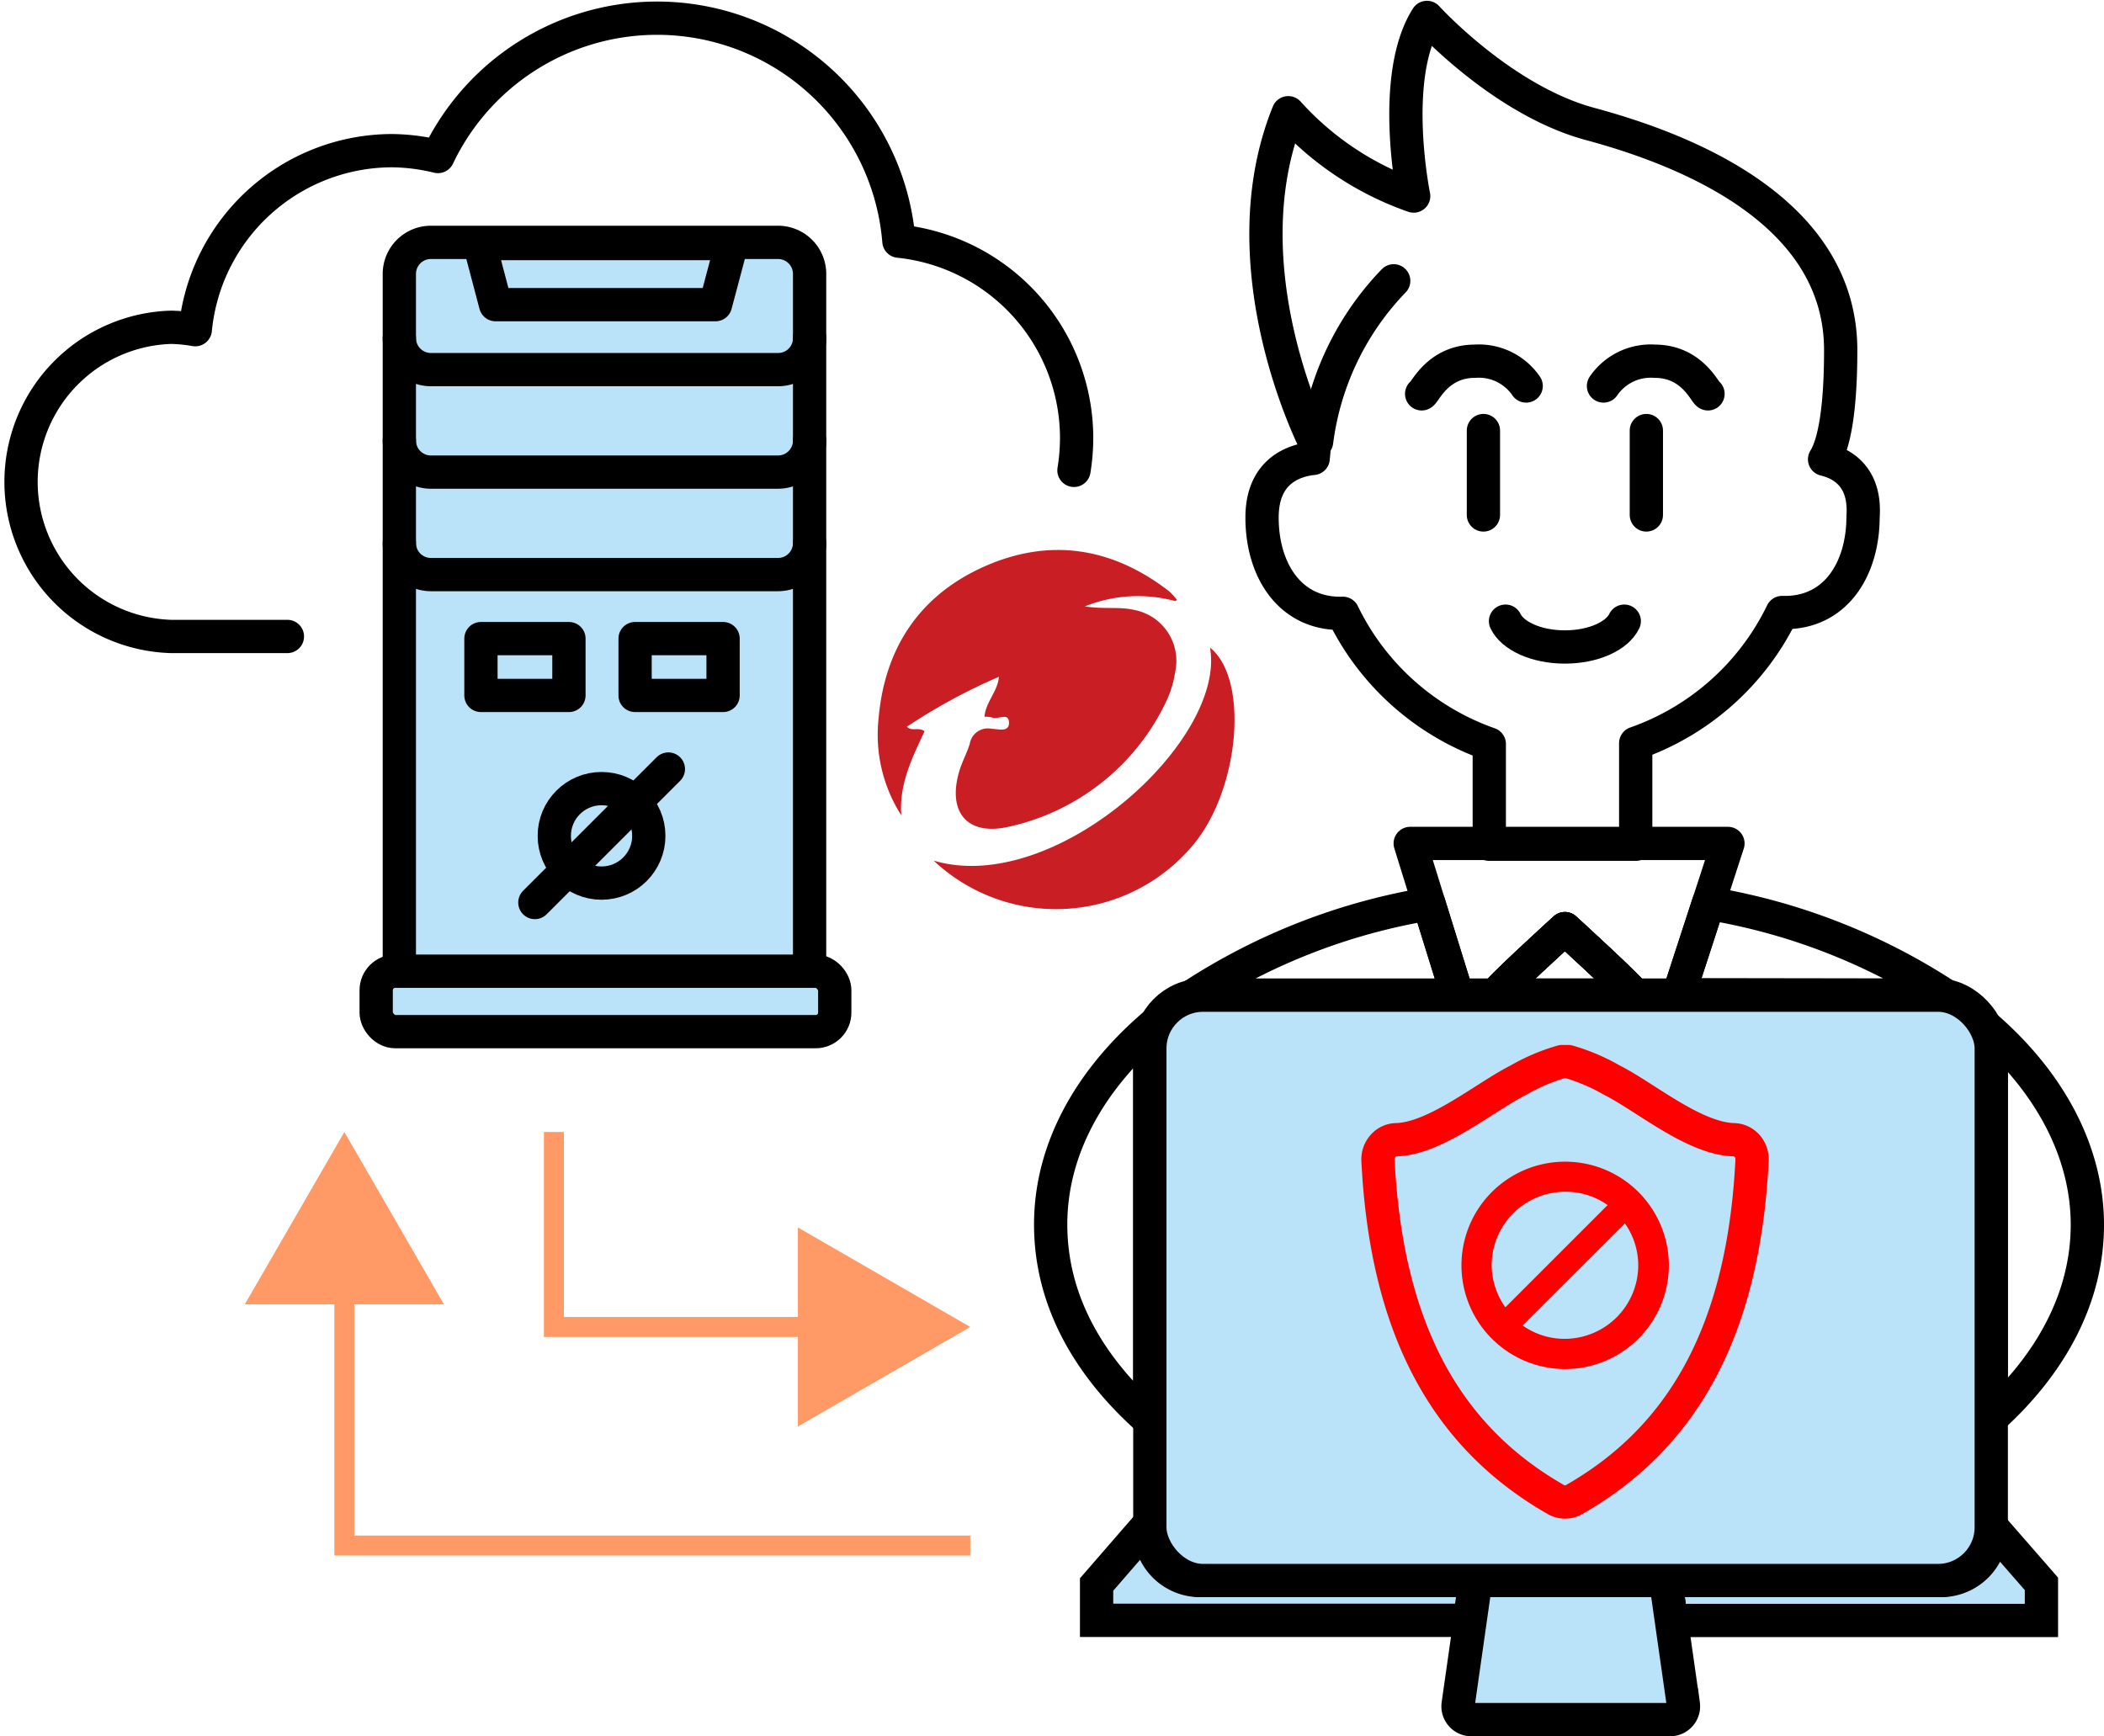 <svg xmlns="http://www.w3.org/2000/svg" viewBox="0 0 158.06 130.45"><defs><style>.cls-1,.cls-3{fill:#bae3f9;}.cls-1,.cls-2,.cls-4{stroke:#000;}.cls-1,.cls-4,.cls-8{stroke-miterlimit:10;}.cls-1,.cls-2,.cls-4,.cls-6{stroke-width:2.5px;}.cls-2,.cls-4,.cls-6,.cls-8{fill:none;}.cls-2,.cls-6{stroke-linecap:round;stroke-linejoin:round;}.cls-5{fill:#c91f24;}.cls-6{stroke:red;}.cls-7{fill:red;}.cls-8{stroke:#f96;stroke-width:1.5px;}.cls-9{fill:#f96;}</style></defs><g id="レイヤー_2" data-name="レイヤー 2"><g id="レイヤー_1-2" data-name="レイヤー 1"><path class="cls-1" d="M30,73V20.58a2.37,2.37,0,0,1,2.37-2.37H58.46a2.37,2.37,0,0,1,2.36,2.37V73Z"/><path class="cls-2" d="M60.82,25.41a2.36,2.36,0,0,1-2.36,2.36H32.4A2.37,2.37,0,0,1,30,25.41"/><path class="cls-2" d="M60.82,33.1a2.37,2.37,0,0,1-2.36,2.37H32.4A2.37,2.37,0,0,1,30,33.1"/><path class="cls-2" d="M60.82,40.8a2.37,2.37,0,0,1-2.36,2.37H32.4A2.37,2.37,0,0,1,30,40.8"/><polygon class="cls-2" points="53.75 22.89 37.23 22.89 36.02 18.3 54.97 18.3 53.75 22.89"/><rect class="cls-2" x="36.13" y="47.98" width="6.61" height="4.27"/><rect class="cls-2" x="47.71" y="47.98" width="6.61" height="4.27"/><circle class="cls-2" cx="45.19" cy="62.8" r="3.55"/><line class="cls-2" x1="50.21" y1="57.78" x2="40.18" y2="67.81"/><rect class="cls-3" x="28.26" y="72.97" width="34.45" height="4.54" rx="1.43"/><rect class="cls-4" x="28.26" y="72.97" width="34.45" height="4.54" rx="1.43"/><path class="cls-2" d="M21.59,47.82H12.86a11.62,11.62,0,0,1,0-23.23,11.94,11.94,0,0,1,1.81.18A14.88,14.88,0,0,1,29.45,11.32a15.09,15.09,0,0,1,3.45.44,18.23,18.23,0,0,1,34.63,6.36A14.88,14.88,0,0,1,80.88,32.89a15.28,15.28,0,0,1-.2,2.45"/><path class="cls-5" d="M88.28,45.16a10.7,10.7,0,0,0-6.78.4c1.45.23,2.59,0,3.72.27a3.89,3.89,0,0,1,3.07,4.62,8,8,0,0,1-.59,2.06A17.16,17.16,0,0,1,75.85,62.1c-3.18.76-4.72-1.07-3.77-4.21.21-.68.56-1.32.77-2a1.38,1.38,0,0,1,1.66-1.13c.46,0,1.31.3,1.29-.48s-.84-.19-1.26-.37a2.4,2.4,0,0,0-.58-.06c.08-1.1,1-1.91,1.08-3a43.62,43.62,0,0,0-6.91,3.75c.35.38.86,0,1.33.34-.94,2-1.93,4-1.75,6.32A11.25,11.25,0,0,1,66,54c.46-5.35,3.12-9.31,8-11.46s9.56-1.41,13.81,1.87a4.34,4.34,0,0,1,.61.67Z"/><path class="cls-5" d="M70.14,64.66c9.08,2.71,22-9,20.76-16,2.9,2.3,2.27,10.42-1.15,14.68A13.41,13.41,0,0,1,70.14,64.66Z"/><path class="cls-2" d="M98.91,33.17A21.25,21.25,0,0,1,104.7,21.1"/><path class="cls-2" d="M137.07,34.51c.63-1,1.21-3.34,1.21-8.2,0-10.74-12.24-15.22-18.84-17s-12.24-8-12.24-8c-2.83,4.47-1,13.42-1,13.42a22.75,22.75,0,0,1-9.42-6.26c-4.71,11.63,2,24.76,2,24.76h0c-.06.4-.09.81-.13,1.21-1.36.14-3.85.88-3.84,4.46,0,3.93,2.1,7.3,6.07,7.18a19.37,19.37,0,0,0,11,9.82v7.53h11V55.84a19.34,19.34,0,0,0,11-9.82c4,.12,6.07-3.25,6.08-7.18C140.17,35.85,138.44,34.84,137.07,34.51Z"/><path class="cls-2" d="M106.8,29.59c.24-.07,1.18-2.45,4-2.45A4.3,4.3,0,0,1,114.65,29"/><line class="cls-2" x1="111.44" y1="32.35" x2="111.44" y2="38.69"/><path class="cls-2" d="M128.31,29.59c-.23-.07-1.17-2.45-4-2.45A4.3,4.3,0,0,0,120.46,29"/><line class="cls-2" x1="123.68" y1="32.35" x2="123.68" y2="38.69"/><path class="cls-2" d="M113.1,46.67c.53,1.11,2.31,1.94,4.46,1.94s3.93-.83,4.46-1.94"/><path class="cls-2" d="M122.74,74.77c.16-.12-5.18-5-5.18-5s-5.35,4.86-5.18,5Z"/><path class="cls-2" d="M145.82,74.77c.11,0,.2,0,.3,0a46.43,46.43,0,0,0-17.78-6.9l-2.24,6.87Z"/><path class="cls-2" d="M86.38,78.54A3.78,3.78,0,0,1,86.7,77c-4.87,4.18-7.77,9.38-7.77,15s2.77,10.59,7.45,14.73Z"/><path class="cls-2" d="M149.37,77.31a3.88,3.88,0,0,1,.22,1.23v28c4.54-4.1,7.22-9.11,7.22-14.52S154.05,81.44,149.37,77.31Z"/><path class="cls-2" d="M90.15,74.77h19.33l-2.13-6.86a46.39,46.39,0,0,0-17.77,6.92A3.55,3.55,0,0,1,90.15,74.77Z"/><path class="cls-1" d="M110.84,118.75H90.15A3.77,3.77,0,0,1,86.38,115v-.56l-4,4.61v2.69h28Z"/><path class="cls-1" d="M149.59,114.68v.3a3.77,3.77,0,0,1-3.77,3.77H125.13l.43,3h27.8V119Z"/><path class="cls-2" d="M112.38,74.77c-.17-.12,5.18-5,5.18-5s5.34,4.86,5.18,5h3.36l3.71-11.4H105.94l3.54,11.4Z"/><path class="cls-2" d="M122.74,74.77c.16-.12-5.18-5-5.18-5s-5.35,4.86-5.18,5Z"/><path class="cls-1" d="M125.13,118.75l1.33,9.32a1,1,0,0,1-1,1.13H110.54a1,1,0,0,1-1-1.13l1.33-9.32Z"/><rect class="cls-1" x="86.38" y="74.77" width="63.21" height="43.98" rx="4"/><path class="cls-6" d="M131.25,86.1a1.39,1.39,0,0,0-1-.47c-3-.08-6.68-3.23-9.15-4.47a14.76,14.76,0,0,0-3.29-1.4l-.23,0-.23,0a14.57,14.57,0,0,0-3.29,1.4c-2.47,1.24-6.2,4.39-9.16,4.47a1.35,1.35,0,0,0-1,.47,1.5,1.5,0,0,0-.38,1.07c.64,12.89,5.26,20.87,13.37,25.5a1.37,1.37,0,0,0,1.36,0c8.11-4.63,12.73-12.61,13.37-25.5A1.5,1.5,0,0,0,131.25,86.1Z"/><path class="cls-7" d="M117.58,87.28a7.79,7.79,0,1,0,7.79,7.79A7.79,7.79,0,0,0,117.58,87.28Zm-5.52,7.79a5.53,5.53,0,0,1,5.52-5.53,5.46,5.46,0,0,1,3.19,1l-7.68,7.68A5.52,5.52,0,0,1,112.06,95.07Zm5.52,5.52a5.43,5.43,0,0,1-3.19-1l7.68-7.67a5.47,5.47,0,0,1,1,3.19A5.53,5.53,0,0,1,117.58,100.59Z"/><polyline class="cls-8" points="62.13 99.7 41.61 99.7 41.61 85.05"/><polygon class="cls-9" points="59.94 92.22 72.89 99.7 59.94 107.18 59.94 92.22"/><polyline class="cls-8" points="72.89 116.12 25.87 116.12 25.87 95.81"/><polygon class="cls-9" points="33.35 98 25.87 85.05 18.39 98 33.35 98"/></g></g></svg>